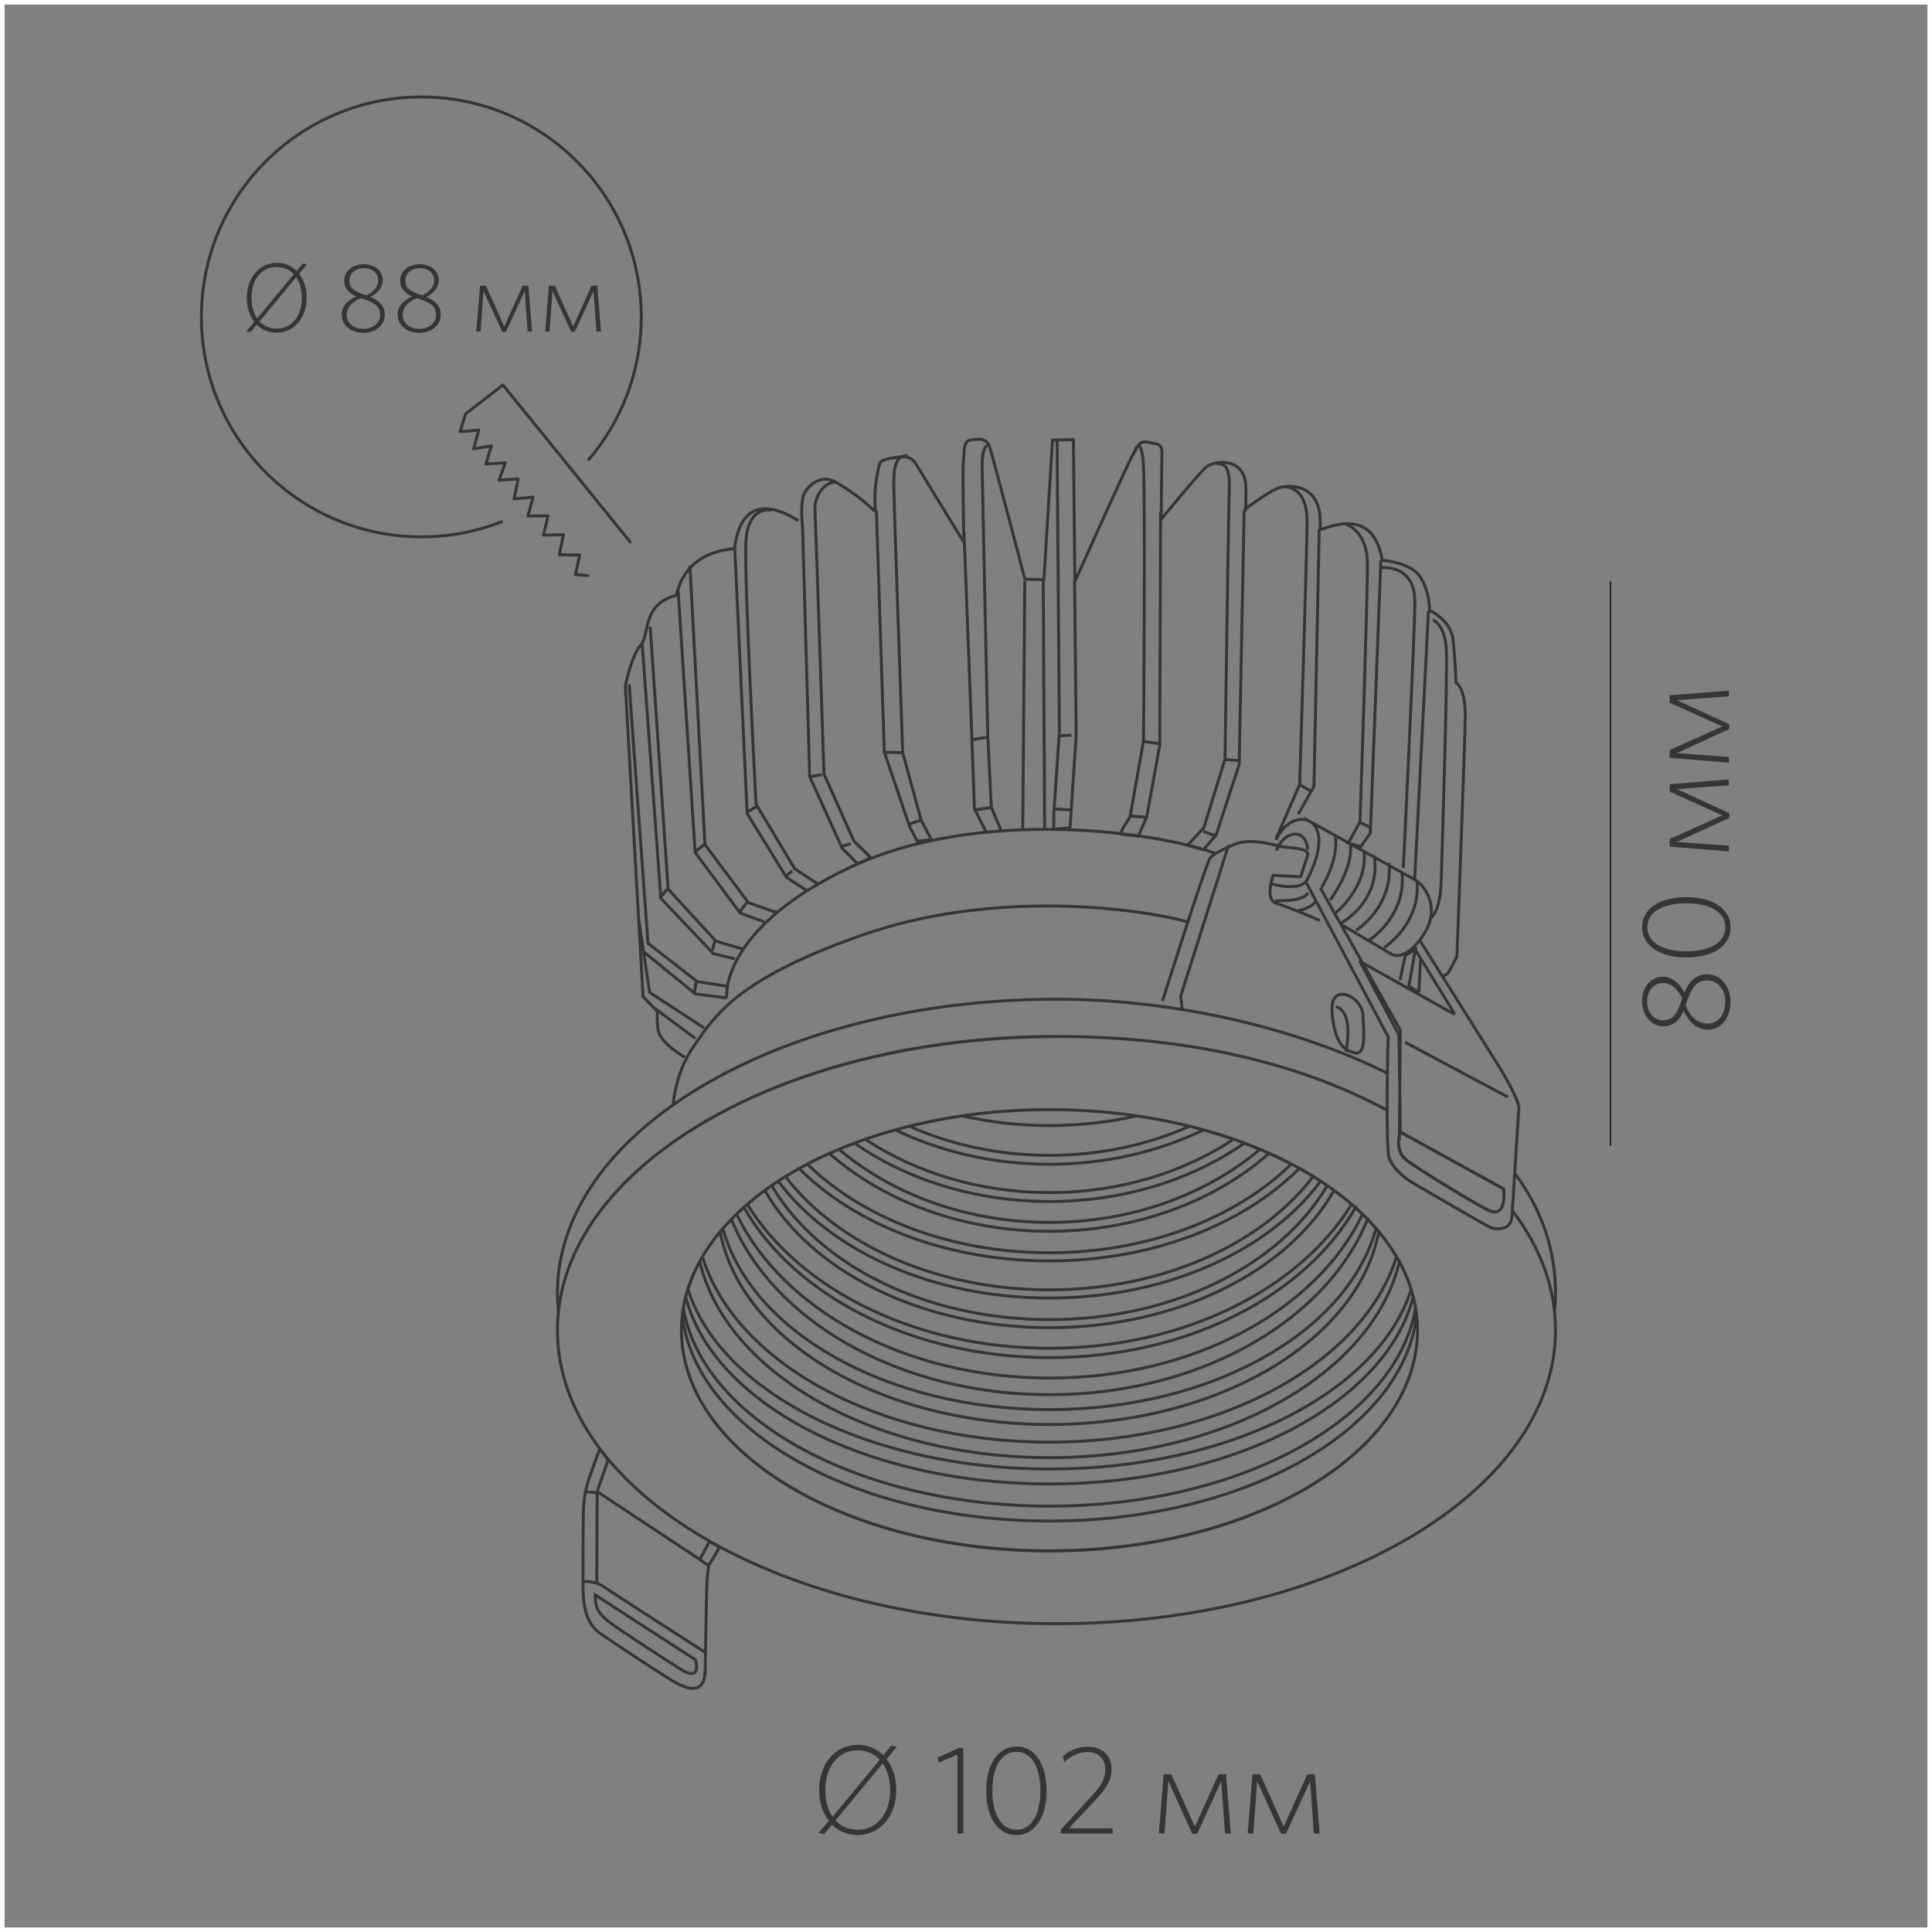 <?xml version="1.0" encoding="UTF-8"?>
<!DOCTYPE svg PUBLIC "-//W3C//DTD SVG 1.1//EN" "http://www.w3.org/Graphics/SVG/1.1/DTD/svg11.dtd">
<!-- Creator: CorelDRAW X6 -->
<svg xmlns="http://www.w3.org/2000/svg" xml:space="preserve" width="132.292mm" height="132.292mm" version="1.1" style="shape-rendering:geometricPrecision; text-rendering:geometricPrecision; image-rendering:optimizeQuality; fill-rule:evenodd; clip-rule:evenodd"
viewBox="0 0 13229 13229"
 xmlns:xlink="http://www.w3.org/1999/xlink">
 <rect x="0" y="0" width="13229" height="13229" fill="#808080" stroke="none"/>
 <defs>
  <style type="text/css">
   <![CDATA[
    .str2 {stroke:black;stroke-width:7.62}
    .str1 {stroke:#373435;stroke-width:20}
    .str3 {stroke:#373435;stroke-width:20;stroke-linecap:round;stroke-linejoin:round}
    .str0 {stroke:#FEFEFE;stroke-width:62.5}
    .fil0 {fill:none}
    .fil1 {fill:#373435;fill-rule:nonzero}
   ]]>
  </style>
 </defs>
 <g id="Слой_x0020_1">
  <rect class="fil0 str0" width="13229" height="13229"/>
  <path class="fil0 str1" d="M10357 8291c189,249 294,526 294,817 0,1110 -1530,2010 -3417,2010 -1887,0 -3417,-900 -3417,-2010 0,-1110 1530,-2010 3417,-2010m-48 500c1392,0 2520,676 2520,1511 0,834 -1128,1511 -2520,1511 -1392,0 -2520,-676 -2520,-1511 0,-834 1128,-1511 2520,-1511zm596 43c125,18 246,42 363,71 -285,127 -612,199 -959,199 -348,0 -674,-72 -959,-199 117,-29 238,-53 363,-71 188,43 389,66 596,66 208,0 408,-23 596,-66zm458 96c71,20 140,41 207,64 -344,228 -783,365 -1261,365 -478,0 -917,-137 -1261,-365 67,-23 136,-45 207,-64 307,149 668,235 1054,235 386,0 746,-86 1054,-235zm280 91c36,14 72,28 107,42 -364,308 -875,500 -1441,500 -566,0 -1077,-192 -1441,-500 35,-15 71,-29 107,-42 357,249 824,399 1334,399 510,0 977,-150 1334,-399zm171 70c52,23 103,48 151,73 -377,368 -979,607 -1657,607 -678,0 -1279,-238 -1657,-607 49,-26 99,-50 151,-73 372,327 909,533 1505,533 596,0 1133,-205 1505,-533zm207 103c32,18 64,36 94,55 -354,463 -1030,776 -1807,776 -777,0 -1453,-313 -1807,-776 31,-19 62,-37 94,-55 382,383 1007,633 1712,633 706,0 1330,-250 1712,-633zm145 87c15,10 30,20 45,30 -316,540 -1049,918 -1902,918 -853,0 -1586,-378 -1902,-918 15,-10 30,-20 45,-30 355,476 1053,800 1857,800 804,0 1503,-324 1857,-800zm92 63c42,31 82,63 120,95 -358,582 -1150,986 -2069,986 -919,0 -1711,-404 -2069,-986 38,-33 78,-65 120,-95 314,552 1068,940 1949,940 881,0 1635,-389 1949,-940zm145 117c17,15 34,31 50,46 -312,654 -1154,1122 -2143,1122 -989,0 -1831,-469 -2143,-1122 16,-16 33,-31 50,-46 345,604 1153,1028 2094,1028 941,0 1748,-424 2094,-1028zm84 81c20,21 40,42 58,63 -192,705 -1120,1240 -2236,1240 -1116,0 -2044,-535 -2236,-1240 19,-21 38,-43 58,-63 280,695 1149,1201 2178,1201 1029,0 1898,-507 2178,-1201zm77 85c46,55 86,112 121,171 -222,724 -1201,1270 -2376,1270 -1175,0 -2154,-545 -2376,-1270 35,-59 75,-116 121,-171 141,744 1097,1320 2255,1320 1158,0 2114,-576 2255,-1320zm141 205c34,62 61,125 81,189 -219,701 -1244,1231 -2476,1231 -1232,0 -2257,-530 -2476,-1231 20,-65 47,-128 81,-189 177,760 1182,1342 2395,1342 1213,0 2218,-582 2395,-1342zm95 240c6,25 12,51 16,76 -128,763 -1201,1358 -2507,1358 -1306,0 -2379,-595 -2507,-1358 4,-26 10,-51 16,-76 184,726 1229,1282 2491,1282 1262,0 2307,-556 2491,-1282zm23 127c4,34 6,68 6,102 0,834 -1128,1511 -2520,1511 -1392,0 -2520,-676 -2520,-1511 0,-34 2,-68 6,-102 87,787 1179,1409 2514,1409 1335,0 2426,-622 2514,-1409zm674 -970c182,246 277,521 277,817 0,43 -3,85 -7,127m-1144 -1377c-608,-328 -1376,-506 -2266,-506 -1814,0 -3298,832 -3410,1883 -4,-42 -7,-85 -7,-127 0,-479 285,-920 761,-1265 10,-7 19,-14 29,-21 627,-443 1571,-725 2626,-725 842,0 1672,210 2267,507m-1540 -495c0,0 299,-947 327,-980 28,-33 106,-66 160,-90 81,-37 194,-22 300,7 76,20 225,10 206,67l-47 146 -188 -11c0,0 -61,166 21,192 82,25 298,117 298,117m-943 605l-9 -88 328 -1034m523 243l569 1071c0,0 -20,762 8,832 28,70 92,129 172,175 80,46 501,294 528,302 27,8 128,22 138,-68 9,-90 44,-699 49,-749 4,-51 -88,-211 -137,-290 -50,-79 -540,-860 -540,-860m-985 -689c103,-248 457,-180 204,287m-210 128c0,0 191,11 224,-53m-28 -512c0,0 96,53 220,122 212,117 507,281 544,302 58,34 181,187 53,378 -128,192 -218,129 -218,129l-346 -204m1114 1812c13,135 -29,176 -93,151 -63,-24 -484,-280 -572,-348 -88,-68 -42,-192 -42,-192l707 389zm-1254 -2061l547 973 -6 756m98 -1324l282 460m-1073 -709c0,0 85,-14 124,-66m36 -94c0,0 114,-173 96,-346m-37 433c0,0 158,-209 139,-382m-103 471c0,0 218,-172 197,-416m-157 484c0,0 277,-149 225,-463m-123 514c0,0 256,-163 225,-463m-136 530c0,0 256,-163 225,-463m-123 514c0,0 256,-163 225,-463m-962 -202c55,-144 206,-155 214,-6m-244 235c0,0 166,50 234,-15m1352 2102c13,135 -29,176 -93,151 -63,-24 -484,-280 -572,-348 -88,-68 -42,-192 -42,-192l707 389zm-987 -1562l270 509 10 664m33 -614l703 375m-739 -799l36 -170 70 -43 -45 251 68 44m13 -237l-13 237m-5106 770c0,0 14,-224 144,-405 57,-80 114,-175 236,-284 156,-140 419,-301 923,-476 899,-313 1887,-180 2215,-89m-3151 520c0,0 -16,-137 112,-330 108,-162 317,-364 724,-558 891,-424 2120,-245 2513,-99m-3635 1395c0,0 -175,-96 -185,-194 -10,-98 -2,-117 -2,-117l-21 -22 -79 -83 -121 -2128c0,0 44,-213 106,-279 62,-67 5,-277 240,-339 11,10 24,-290 402,-320 12,-102 65,-423 437,-192m4414 3121l34 -22 61 -113c0,0 54,-1429 57,-1637 3,-208 -63,-239 -63,-239 0,0 -5,-148 -20,-291 -15,-143 -162,-204 -162,-204 0,0 6,-129 -67,-235 -73,-105 -289,-108 -257,-111 -29,-176 -115,-235 -201,-246 -9,-1 -19,-2 -28,-2 -6,0 -11,0 -17,0 -94,2 -178,47 -178,38 0,-18 0,-36 0,-55 -1,-266 -229,-254 -298,-223 -69,30 -218,142 -218,142 0,0 8,66 7,-148 0,-214 -218,-190 -274,-140 -56,50 -306,356 -306,356 0,0 3,-378 5,-449 3,-71 -32,-67 -96,-79 -64,-12 -68,29 -103,86 -35,57 -397,868 -397,868l-10 -971 -143 2 -59 956 -130 -3c0,0 -214,-816 -238,-895 -24,-79 -74,-64 -129,-59 -56,5 -46,70 -54,136 -8,66 3,565 3,565 0,0 -287,-467 -327,-534 -40,-67 -98,-54 -174,-41 -76,14 -75,23 -88,88 -76,381 114,317 -275,83 -8,-5 -16,-10 -24,-13 -9,-5 -18,-8 -27,-11 -88,-23 -176,56 -189,129 -14,80 -1,184 -1,184l49 1719 223 492 106 106 89 -43 -115 -113 -205 -459c0,0 -57,-1734 -62,-1813 -5,-78 60,-192 144,-184m-962 3808l-294 -218m354 146l-374 -244 -75 -502 -1 -17m606 557l-216 -27 -356 -290m572 237l-204 -32 -337 -262 -129 -1773m724 1879l-147 -35 -360 -379 -128 -1744m693 2093l-188 -56 -327 -356 -123 -1797m191 -251l117 1797 308 415 165 60m-509 -2439l103 1910c297,397 297,397 297,397l179 64 15 -6m205 -141l-138 -90 -269 -436 -85 -1822m253 -255c0,0 -166,-43 -177,226 -11,270 70,1786 70,1786l265 443 166 109m393 -2562l54 1653 175 515 51 96 97 -11 -70 -131 -127 -465c0,0 -63,-1784 -61,-1839 3,-54 -9,-198 94,-194m536 2572l-78 -155 -17 -474 -54 -1416m178 -596c0,0 -57,-33 -54,155 3,188 39,1840 39,1840l24 483 65 152m164 -1701l-14 1702m235 -2671l16 2002 -38 552 -1 114 112 -11 42 -637 -11 -1050m415 -903c0,0 43,-98 56,101 14,198 1,1894 1,1894l-92 519 -54 87 -10 32 120 15 58 -132 89 -490 6 -1579 14 12m368 -363c80,-5 93,63 88,194 -5,131 -29,1830 -29,1830l-145 470 -112 120 109 30 87 -100 158 -484 34 -1737m263 -164c0,0 169,-22 168,238 -2,260 -51,1801 -51,1801l-163 373m153 -169l108 -192 36 -1760m174 -38c0,0 154,38 156,272 2,234 -51,1770 -51,1770l-80 144 85 26 66 -94 72 -1867m-2 50c0,0 238,-31 235,238 -3,269 -79,1818 -79,1818m172 -1760l-3 63 -91 1767m126 -1768c0,0 80,33 90,194 11,160 -32,1498 -34,1573 -2,75 -8,224 -78,279m-2648 -2334l10 1724m-2387 1040l-11 84m139 -362l-16 64m238 -329l-54 68m315 -242l47 -42m342 -168l59 -17m477 -160l-84 29m452 -99l112 -17m434 9l120 7m405 41l108 9m390 96l74 28m-3745 368l-50 64m236 -315l67 -54m294 -222l67 -40m357 -202l89 -14m549 -151l-126 -4m600 -85l109 -16m489 -11l87 -4m492 42l113 17m447 108l108 7m405 166l79 45m333 211l72 38m-4459 4925l-68 -38 -66 123 -703 -465 75 -217 -58 -74c0,0 -67,182 -79,222 -5,17 -12,40 -18,70 -8,40 -14,91 -15,156 -1,112 -4,505 0,559 4,54 19,184 105,247 86,63 494,331 541,353 47,21 187,96 189,-99 2,-195 10,-566 12,-605 1,-17 7,-72 10,-104 0,0 55,-86 75,-127zm-826 -372l-92 -6m-13 614c0,0 77,-5 129,30 53,36 706,456 706,456m-754 -394l686 444c0,0 48,158 -101,65 -149,-94 -447,-288 -499,-331 -51,-43 -88,-79 -86,-178zm13 -707l-3 627m706 -162l59 41m4273 -3755c-5,-39 -5,-72 1,-98 8,-38 30,-59 67,-59 61,0 139,68 141,148 2,80 28,270 -53,254 -81,-16 -134,-71 -156,-246zm22 -71c0,0 125,9 70,307m743 -256l-654 -366"/>
  <line class="fil0 str2" x1="11027" y1="3981" x2="11027" y2= "7844" />
  <g id="_276121552">
   <g>
    <path class="fil0 str1" d="M4027 3152c227,-264 364,-607 364,-982 0,-832 -674,-1506 -1506,-1506 -832,0 -1506,674 -1506,1506 0,832 674,1506 1506,1506 197,0 385,-38 557,-106"/>
    <polyline class="fil0 str3" points="4315,3711 3444,2636 3188,2834 3150,2956 3278,2945 3243,3073 3365,3053 3327,3177 3460,3169 3417,3288 3548,3279 3520,3416 3650,3404 3615,3533 3753,3532 3721,3664 3858,3661 3830,3799 3970,3800 3940,3934 4024,3941 "/>
   </g>
   <path class="fil1" d="M2100 2039c0,-65 -19,-122 -52,-164l55 -65 -29 -6 -43 51c-35,-35 -82,-55 -135,-55 -118,0 -206,100 -206,240 0,66 19,122 51,164l-54 64 29 6 42 -51c35,35 82,55 136,55 118,0 206,-100 206,-240zm-33 1c0,124 -69,210 -172,210 -48,0 -88,-18 -118,-49l251 -303c25,36 39,85 39,142zm-173 -212c47,0 88,18 118,49l-251 303c-25,-37 -39,-85 -39,-142 0,-124 69,-210 172,-210z"/>
   <path id="1" class="fil1" d="M2341 2158c0,68 59,121 148,121 82,0 146,-51 146,-124 0,-59 -37,-96 -98,-121 47,-26 84,-62 84,-116 0,-60 -52,-109 -130,-109 -78,0 -134,49 -134,112 0,56 35,89 82,109 -63,29 -100,70 -100,128zm33 -2c0,-51 38,-90 97,-115 103,33 132,62 132,114 0,59 -53,97 -112,97 -69,0 -117,-38 -117,-96zm18 -236c0,-41 35,-84 100,-84 58,0 98,37 98,84 0,43 -31,78 -82,102 -92,-29 -116,-55 -116,-103z"/>
   <path id="2" class="fil1" d="M2724 2158c0,68 59,121 148,121 82,0 146,-51 146,-124 0,-59 -37,-96 -98,-121 47,-26 84,-62 84,-116 0,-60 -52,-109 -130,-109 -78,0 -134,49 -134,112 0,56 35,89 82,109 -63,29 -100,70 -100,128zm33 -2c0,-51 38,-90 97,-115 103,33 132,62 132,114 0,59 -53,97 -112,97 -69,0 -117,-38 -117,-96zm18 -236c0,-41 35,-84 100,-84 58,0 98,37 98,84 0,43 -31,78 -82,102 -92,-29 -116,-55 -116,-103z"/>
   <polygon id="3" class="fil1" points="3643,2270 3618,1956 3579,1956 3453,2235 3327,1956 3287,1956 3261,2270 3291,2270 3311,1993 3439,2272 3464,2272 3593,1994 3613,2270 "/>
   <polygon id="4" class="fil1" points="4115,2270 4090,1956 4050,1956 3925,2235 3799,1956 3758,1956 3733,2270 3763,2270 3783,1993 3911,2272 3936,2272 4064,1994 4084,2270 "/>
  </g>
  <path class="fil1" d="M11693 7051c88,0 156,-77 156,-191 0,-105 -66,-189 -160,-189 -76,0 -124,47 -155,126 -33,-61 -80,-109 -149,-109 -78,0 -141,67 -141,167 0,100 64,172 144,172 72,0 115,-46 141,-106 38,81 91,129 165,129zm-3 -42c-66,0 -117,-49 -148,-125 43,-133 79,-171 147,-171 76,0 125,68 125,145 0,89 -49,151 -123,151zm-304 -23c-53,0 -108,-45 -108,-128 0,-75 47,-127 109,-127 55,0 101,40 132,105 -37,118 -71,150 -133,150z"/>
  <path id="1" class="fil1" d="M11546 6143c-178,0 -302,76 -302,206 0,130 126,207 304,207 178,0 302,-76 302,-206 0,-130 -125,-207 -304,-207zm1 42c153,0 267,56 267,164 0,109 -114,165 -267,165 -153,0 -267,-56 -267,-165 0,-108 114,-164 267,-164z"/>
  <polygon id="2" class="fil1" points="11838,5337 11433,5370 11433,5421 11793,5583 11433,5745 11433,5797 11838,5830 11838,5791 11481,5765 11841,5601 11841,5568 11482,5403 11838,5377 "/>
  <polygon id="3" class="fil1" points="11838,4729 11433,4761 11433,4812 11793,4974 11433,5136 11433,5189 11838,5222 11838,5183 11481,5157 11841,4992 11841,4960 11482,4794 11838,4768 "/>
  <path class="fil1" d="M6137 12256c0,-84 -25,-158 -67,-211l71 -84 -38 -8 -55 65c-46,-45 -106,-71 -174,-71 -153,0 -265,128 -265,309 0,85 24,158 66,212l-70 83 38 8 54 -65c46,45 106,71 175,71 153,0 265,-128 265,-309zm-42 2c0,159 -90,271 -221,271 -62,0 -114,-23 -153,-64l323 -390c33,47 51,109 51,183zm-223 -273c61,0 114,23 152,64l-323 391c-32,-47 -50,-109 -50,-184 0,-159 90,-271 221,-271z"/>
  <polygon id="1" class="fil1" points="6596,12554 6596,11968 6567,11968 6421,12034 6427,12069 6556,12015 6556,12554 "/>
  <path id="2" class="fil1" d="M7166 12261c0,-178 -76,-302 -206,-302 -130,0 -207,126 -207,304 0,178 76,302 206,302 130,0 207,-125 207,-304zm-42 1c0,153 -56,267 -164,267 -109,0 -165,-114 -165,-267 0,-153 56,-267 165,-267 108,0 164,114 164,267z"/>
  <path id="3" class="fil1" d="M7621 12554l-5 -35 -296 0 190 -204c72,-77 101,-129 101,-201 0,-91 -60,-154 -164,-154 -70,0 -124,28 -168,64l7 42c47,-40 99,-70 159,-70 76,0 123,46 123,120 0,60 -21,103 -90,179l-214 232 0 28 357 0z"/>
  <polygon id="4" class="fil1" points="8428,12554 8395,12149 8344,12149 8182,12508 8020,12149 7968,12149 7935,12554 7974,12554 8000,12196 8164,12557 8197,12557 8362,12197 8388,12554 "/>
  <polygon id="5" class="fil1" points="9036,12554 9003,12149 8952,12149 8790,12508 8629,12149 8576,12149 8543,12554 8582,12554 8608,12196 8772,12557 8805,12557 8971,12197 8996,12554 "/>
 </g>
</svg>
